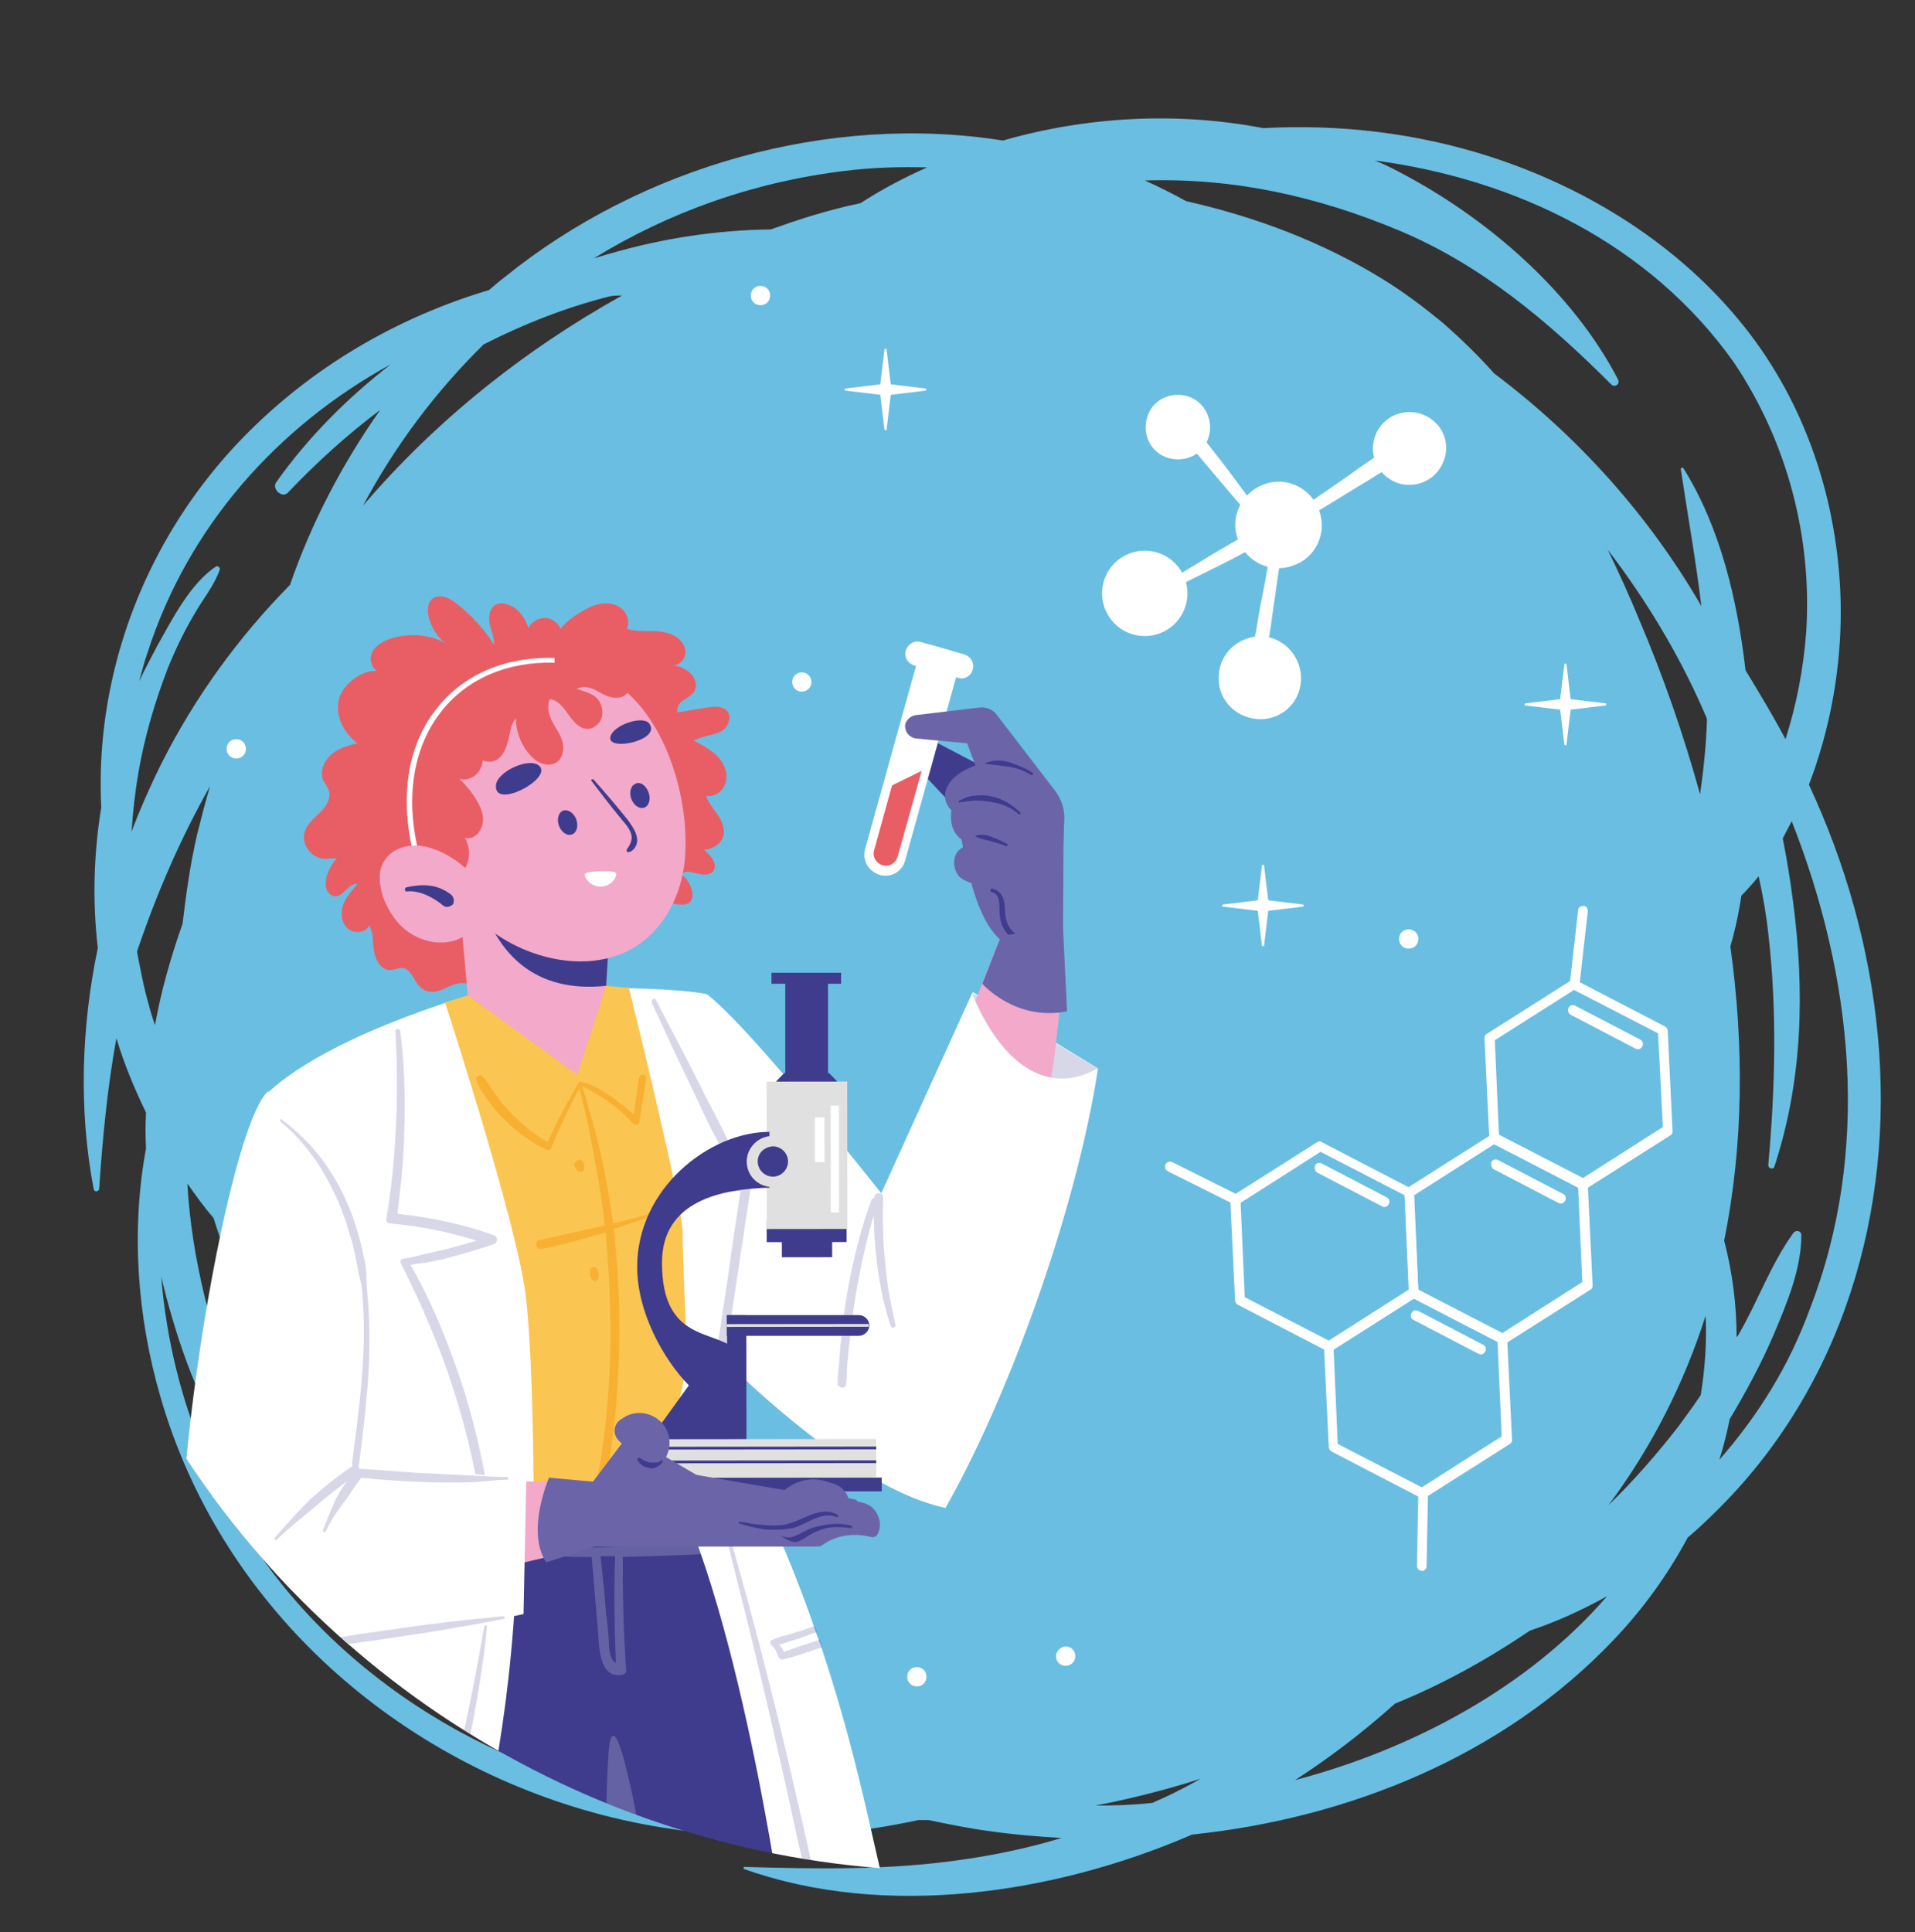 <?xml version="1.0" encoding="utf-8"?>
<!-- Generator: Adobe Illustrator 24.2.3, SVG Export Plug-In . SVG Version: 6.00 Build 0)  -->
<svg version="1.1" id="Capa_1" xmlns="http://www.w3.org/2000/svg" xmlns:xlink="http://www.w3.org/1999/xlink" x="0px" y="0px"
	 viewBox="0 0 278 280.5" style="enable-background:new 0 0 278 280.5;" xml:space="preserve">
<rect x="0" y="0" width="278" height="280.5" fill="#333333" stroke="none"/>
<style type="text/css">
	.st0{fill:#6ABEE1;}
	.st1{clip-path:url(#SVGID_2_);}
	.st2{fill:#FFFFFF;}
	.st3{fill:#E95E65;}
	.st4{fill:#3F3B8D;}
	.st5{opacity:0.2;fill:#FFFFFF;}
	.st6{opacity:0.2;fill:#3F3B8D;}
	.st7{fill:#FBC552;}
	.st8{fill:#F2A9CA;}
	.st9{fill:#F7B032;}
	.st10{fill:#6C64A9;}
	.st11{fill:#E1E0E0;}
</style>
<g>
	<path class="st0" d="M253.2,47.4c-9.4-11.8-22.7-20.1-37-24.7c-10.6-3.4-21.7-4.7-32.8-4.1c-12.5-2.4-25.6-1.7-37.8,1.8
		c-25.3-4-52.5,3.8-72.3,19.8c-0.8,0.6-1.6,1.3-2.3,1.9c-13.4,4-25.8,11.2-35.8,21.5c-9.6,9.9-16.3,22.4-19.1,35.9
		c-1.2,5.7-1.7,11.7-1.4,17.7c-1.1,6.7-1.3,13.6-0.5,20.4c-2.4,11.5-2.8,23.5-0.6,35c0.1,0.5,0.8,0.4,0.8-0.1
		c0.5-7.4,1.2-14.7,2.5-21.8c1.1,3.7,2.6,7.3,4.3,10.8c-0.1,1.7-0.1,3.5,0,5.2c-2.2,11.9-1.3,24.4,2.1,36.1
		c8.6,29.8,33.2,52.1,62.8,60.3c15.2,4.2,31.6,4.5,47.2,1.1c0.5,0,1,0,1.5,0c2.9,0.6,5.8,1.2,8.8,1.6c3.5,0.5,7,0.8,10.5,1
		c-4.6,1.4-9.3,2.4-14.1,3.1c-10.7,1.6-21.2,1.4-31.9,1.1c-0.2,0-0.2,0.2-0.1,0.3c20.5,7.3,45,3.6,64.6-4.8c0.2-0.1,0.4-0.2,0.5-0.2
		c22.9-2.4,45.2-11.5,61.1-28.2c4.3-4.5,7.9-9.5,10.8-14.9c1.4-1.2,2.7-2.4,4-3.7c18.5-18.1,26-43.8,23.6-69.2
		c-1.2-12.8-4.7-25-10-36.4c0.4-1.1,0.8-2.1,1.1-3.1c2.5-7.6,3.7-15.7,3.5-23.7C266.8,72.8,262.2,58.7,253.2,47.4z M249.6,211.9
		c0.6-1.9,1.1-3.9,1.5-5.9c2.4-4,4.6-8.1,6.4-12.3c1.9-4.5,4-9.5,4-14.4c0-0.6-0.7-0.8-1.1-0.4c-3.3,4.5-5.2,10-8,14.8
		c-0.1,0.2-0.2,0.3-0.3,0.4c0-4.7-0.6-9.4-1.8-14c2.8-13.9,2.9-28.3,0.9-42.7c0.1-0.5,0.3-1,0.4-1.5c0.5-1.9,0.9-3.9,1.2-5.9
		c0.9-0.9,1.7-1.8,2.5-2.8c0.6,2.7,1.1,5.5,1.4,8.3c1.3,11.1,1,22.5,0,33.6c0,0.6,0.8,0.7,0.9,0.2c4.1-12.5,4.4-25.4,2.7-38.4
		c-0.4-3.1-0.9-6.2-1.5-9.2c0.4-0.8,0.9-1.7,1.3-2.5c8.9,22.6,11.6,47.8,2.6,70.9C259.7,198.3,255.2,205.5,249.6,211.9z
		 M247.4,103.4c0.1,0.3,0.3,0.6,0.4,1c-0.1,3.7-0.5,7.3-1,10.9c-2.4-8.7-5.4-17.3-8.9-25.5c-1.4-3.4-2.9-6.7-4.5-10
		C238.9,87,243.7,94.9,247.4,103.4z M188,258.4c4.8-3.1,9.4-6.6,13.6-10.3c0.3-0.3,0.6-0.5,0.9-0.8c6.9-2.8,13.4-6.4,19.6-10.6
		c3.9-1.3,7.6-3,11.2-5C221.9,244.9,205.1,253.9,188,258.4z M159,262.1c5.2-1,10.3-2.3,15.3-3.9c-1.6,0.9-3.3,1.8-5,2.6
		c-0.7,0.3-1.3,0.6-2,0.9C164.7,262,161.8,262.1,159,262.1z M101.4,251.1c3.9,2.5,8.1,4.7,12.4,6.6c-7.8-1.3-15.5-3.3-23-6.1
		c-7.3-2.7-14.3-6.2-20.9-10.2c-6.5-3.9-12.4-8.7-18.7-12.9c-0.5-0.4-1,0.4-0.7,0.8c5.4,7.2,13.3,12.7,20.9,17.3
		c7.8,4.8,16.2,8.6,24.9,11.5c5.9,2,12.1,3.4,18.3,4.5c-25.5,0.9-51.1-8.7-69-27.3c-13.3-13.8-20.7-31.6-22.2-50
		c1,4.2,2.2,8.3,3.7,12.4c1.7,4.7,4,9.1,6.7,13.3c2.3,3.6,4.8,7.9,8.5,10c0.3,0.2,0.7-0.1,0.6-0.5c-1.4-5.4-5.2-10.4-7.4-15.6
		c-2.3-5.4-4.4-11-5.8-16.7c-1.3-5.4-2.2-10.9-2.5-16.4c1.2,1.7,2.4,3.4,3.8,5C41.5,210.4,68,237.8,101.4,251.1z M30.5,114.1
		c-0.7,2.3-1.3,4.7-1.9,7.1c-1,4.3-1.6,8.7-2.1,12.9c-1.7,4.8-3.1,9.7-4,14.7c-0.5-1.4-0.9-2.9-1.3-4.4c-0.5-2-0.9-4.1-1.3-6.2
		c0,0,0-0.1,0-0.1C22.7,129.8,26.2,121.7,30.5,114.1z M56.7,52.9C50.4,57.8,44.7,63.5,40.1,70c-0.7,1,0.9,2.4,1.7,1.5
		c4.2-4.4,8.6-8.4,13.4-12c-5.5,7.8-10,16.4-13.1,25.4c-7.5,7.6-13.8,16.3-18.6,25.8c-1.6,3.2-3.1,6.6-4.4,10c0.2-2.9,0.5-5.7,1-8.6
		c0.9-5.2,2.4-10.3,4.3-15.2c1.1-2.7,2.4-5.4,3.9-7.9c1.2-2.1,2.8-4,3.6-6.3c0.1-0.3-0.3-0.6-0.5-0.5c-3.8,2.5-6.4,7.7-8.6,11.6
		c-0.9,1.7-1.8,3.4-2.6,5.1c0.4-1.4,0.7-2.7,1.2-4.1C27.3,76.4,40.3,61.9,56.7,52.9z M88.6,43c0.6-0.1,1.2-0.1,1.7-0.1
		c-14.2,7.9-27.1,18.2-37.6,30.5c4.7-8.8,10.6-16.6,17.5-23.4C76.1,47,82.2,44.6,88.6,43z M134.6,24.3c-3.4,1.5-6.6,3.2-9.7,5.2
		c-2.4,0.5-4.7,1.1-7,1.8c-2,0.6-4,1.3-6,2c-7.9,0.1-15.7,1.3-23.3,3.5c-0.8,0.2-1.6,0.5-2.4,0.7c10.9-6.7,23.2-11.1,36.5-12.7
		C126.7,24.3,130.6,24.2,134.6,24.3z M247.6,191c0.2,3.8-0.1,7.7-0.7,11.5c-1,1.5-2.1,3-3.2,4.5c-3.1,4-6.5,7.9-10.2,11.5
		C239.9,209.9,244.5,200.7,247.6,191z M262.2,91.8c-0.4,5.3-1.4,10.5-3,15.5c-1.8-3.4-3.8-6.7-5.8-10c-1.2-10.2-3.6-20.6-9-29.3
		c-0.1-0.2-0.4-0.1-0.4,0.1c1,6.7,2.2,13.3,3,20c0,0,0,0,0-0.1c-7.7-13.3-18-24.7-30.1-33.8c-2.3-2.6-4.8-5-7.4-7.3
		c-2.8-2.3-5.7-4.5-8.8-6.4c-8.6-5.3-18.3-9-28.5-11.3c-2-1.1-4-2.1-6-3c0,0,0.1,0,0.1,0c12.8-0.4,25,2.3,36.9,7.3
		c11.9,5,21.6,13.2,30.7,22.3c0.5,0.5,1.3,0,1-0.7c-6.7-12.9-19.2-23.6-31.9-30.2c-1.1-0.6-2.2-1.1-3.4-1.6
		c20.4,2.7,39.9,12.1,52.1,29.3C259.5,64.2,263.1,78.1,262.2,91.8z"/>
	<g>
		<defs>
			<circle id="SVGID_1_" cx="138.3" cy="138.3" r="133.3"/>
		</defs>
		<clipPath id="SVGID_2_">
			<use xlink:href="#SVGID_1_"  style="overflow:visible;"/>
		</clipPath>
		<g class="st1">
			<g>
				<path class="st2" d="M187.1,76.2c-1.3,1.4-3.2,2.2-4.8,3.1c-1.8,1-3.5,1.9-5.3,2.8c-3.6,1.8-7.1,3.5-10.6,5.3
					c-0.6,0.3-1.1-0.6-0.5-0.9c3.4-2,6.8-4,10.2-6.1c1.7-1,3.4-2,5.1-2.9c1.7-0.9,3.5-2.1,5.4-2.4C187.2,75,187.6,75.7,187.1,76.2z"
					/>
				<path class="st2" d="M170.8,59.4c1.6,1,2.8,2.8,3.9,4.2c1.2,1.6,2.5,3.2,3.7,4.8c2.4,3.2,4.7,6.4,7.1,9.6
					c0.4,0.5-0.4,1.2-0.8,0.7c-2.5-3-5.2-6-7.7-9c-1.3-1.5-2.5-3-3.8-4.5c-1.2-1.5-2.7-3-3.3-4.9C169.6,59.6,170.2,59.1,170.8,59.4z
					"/>
				<path class="st2" d="M188.8,99.4c-0.5,3.3-3.6,5.5-6.9,4.9s-5.5-3.6-4.9-6.9c0.4-2.7,2.6-4.6,5.2-5c0-0.2,0-0.4,0.1-0.5
					c0.3-1.9,0.6-3.8,1-5.6c0.7-3.7,1.3-7.4,2.1-11.1c0.2-0.8,1.4-0.6,1.3,0.2c-0.5,3.7-1.1,7.5-1.6,11.2c-0.3,1.8-0.5,3.7-0.8,5.5
					c0,0.2-0.1,0.3-0.1,0.4C187.2,93.2,189.3,96.2,188.8,99.4z"/>
				<path class="st2" d="M203.9,63.8c1.1-0.6,2,0.9,1.1,1.6c-2.8,2.2-5.8,4-8.8,5.8c-3,1.9-6,3.6-9,5.5c-0.8,0.5-1.6-0.7-0.8-1.2
					c2.9-2,5.8-4,8.7-6C197.9,67.5,200.8,65.4,203.9,63.8z"/>
				<path class="st2" d="M191.5,74.1c-1.2-3.3-4.8-5-8-3.8c-3.3,1.2-5,4.8-3.8,8c1.2,3.3,4.8,5,8,3.8C191,81,192.7,77.4,191.5,74.1z
					"/>
				<path class="st2" d="M206.6,60.2c-2.7-1.1-5.8,0.2-6.9,2.9c-1.1,2.7,0.2,5.8,2.9,6.9c2.7,1.1,5.8-0.2,6.9-2.9
					C210.7,64.4,209.4,61.3,206.6,60.2z"/>
				
					<ellipse transform="matrix(0.893 -0.45 0.45 0.893 -21.021 83.946)" class="st2" cx="166.2" cy="86.2" rx="6.2" ry="6.2"/>
				<path class="st2" d="M172.9,57.7c-2.4-1-5.2,0-6.2,2.4c-1,2.4,0,5.2,2.4,6.2c2.4,1,5.2,0,6.2-2.4
					C176.3,61.5,175.2,58.7,172.9,57.7z"/>
			</g>
			<g>
				<g>
					<line class="st2" x1="169.7" y1="169.4" x2="179.4" y2="174.2"/>
					<path class="st2" d="M179.8,174.8c0.1-0.1,0.2-0.2,0.3-0.3c0.2-0.4,0-0.8-0.3-1l-9.6-4.8c-0.4-0.2-0.8,0-1,0.3
						c-0.2,0.4,0,0.8,0.3,1l9.6,4.8C179.3,175,179.5,175,179.8,174.8z"/>
				</g>
				<g>
					<line class="st2" x1="206.4" y1="227.3" x2="206.6" y2="216.7"/>
					<path class="st2" d="M206.8,227.9c0.2-0.1,0.3-0.3,0.3-0.6l0.2-10.6c0-0.4-0.3-0.7-0.7-0.7c-0.4,0-0.7,0.3-0.7,0.7l-0.2,10.6
						c0,0.4,0.3,0.7,0.7,0.7C206.6,228.1,206.7,228,206.8,227.9z"/>
				</g>
				<g>
					<path class="st2" d="M206.2,217.4l-12.9-6.7c-0.2-0.1-0.4-0.4-0.4-0.6l-0.7-14.6c0-0.3,0.1-0.5,0.3-0.6l12.3-7.8
						c0.2-0.1,0.5-0.2,0.7,0l12.9,6.7c0.2,0.1,0.4,0.4,0.4,0.6l0.7,14.6c0,0.3-0.1,0.5-0.3,0.6l-12.3,7.8
						C206.7,217.5,206.4,217.5,206.2,217.4z M217.4,194.8l-12.2-6.3l-11.6,7.4l0.6,13.7l12.2,6.3l11.6-7.4L217.4,194.8z"/>
					<path class="st2" d="M204.9,190.6c0.2-0.4,0.6-0.5,1-0.3l9.4,4.9c0.2,0.1,0.4,0.3,0.4,0.6c0,0.1,0,0.3-0.1,0.4
						c-0.2,0.4-0.6,0.5-1,0.3l-9.4-4.9C204.8,191.4,204.7,191,204.9,190.6z"/>
				</g>
				<g>
					<path class="st2" d="M192.6,196.1l-12.9-6.7c-0.2-0.1-0.4-0.4-0.4-0.6l-0.7-14.6c0-0.3,0.1-0.5,0.3-0.6l12.3-7.8
						c0.2-0.1,0.5-0.2,0.7,0l12.9,6.7c0.2,0.1,0.4,0.4,0.4,0.6l0.7,14.6c0,0.3-0.1,0.5-0.3,0.6l-12.3,7.8
						C193.1,196.2,192.8,196.2,192.6,196.1z M203.9,173.5l-12.2-6.3l-11.6,7.4l0.6,13.7l12.2,6.3l11.6-7.4L203.9,173.5z"/>
					<path class="st2" d="M190.9,169.2c0.2-0.4,0.6-0.5,1-0.3l9.4,4.9c0.2,0.1,0.4,0.3,0.4,0.6c0,0.1,0,0.3-0.1,0.4
						c-0.2,0.4-0.6,0.5-1,0.3l-9.4-4.9C190.9,170,190.8,169.6,190.9,169.2z"/>
				</g>
				<g>
					<path class="st2" d="M217.9,195l-12.9-6.7c-0.2-0.1-0.4-0.4-0.4-0.6l-0.7-14.6c0-0.3,0.1-0.5,0.3-0.6l12.3-7.8
						c0.2-0.1,0.5-0.2,0.7,0l12.9,6.7c0.2,0.1,0.4,0.4,0.4,0.6l0.7,14.6c0,0.3-0.1,0.5-0.3,0.6l-12.3,7.8
						C218.4,195.1,218.1,195.1,217.9,195z M229.1,172.4l-12.2-6.3l-11.6,7.4l0.6,13.7l12.2,6.3l11.6-7.4L229.1,172.4z"/>
					<path class="st2" d="M216.5,168.7c0.2-0.4,0.6-0.5,1-0.3l9.4,4.9c0.2,0.1,0.4,0.3,0.4,0.6c0,0.1,0,0.3-0.1,0.4
						c-0.2,0.4-0.6,0.5-1,0.3l-9.4-4.9C216.5,169.5,216.4,169,216.5,168.7z"/>
				</g>
				<g>
					<path class="st2" d="M229.5,172.6l-12.9-6.7c-0.2-0.1-0.4-0.4-0.4-0.6l-0.7-14.6c0-0.3,0.1-0.5,0.3-0.6l12.3-7.8
						c0.2-0.1,0.5-0.2,0.7,0l12.9,6.7c0.2,0.1,0.4,0.4,0.4,0.6l0.7,14.6c0,0.3-0.1,0.5-0.3,0.6l-12.3,7.8
						C230,172.7,229.7,172.7,229.5,172.6z M240.7,150l-12.2-6.3L217,151l0.6,13.7l12.2,6.3l11.6-7.4L240.7,150z"/>
					<path class="st2" d="M227.7,146.3c0.2-0.4,0.6-0.5,1-0.3l9.4,4.9c0.2,0.1,0.4,0.3,0.4,0.6c0,0.1,0,0.3-0.1,0.4
						c-0.2,0.4-0.6,0.5-1,0.3l-9.4-4.9C227.7,147.1,227.5,146.6,227.7,146.3z"/>
				</g>
				<g>
					<line class="st2" x1="228.6" y1="142.8" x2="229.8" y2="132.2"/>
					<path class="st2" d="M229,143.4c0.2-0.1,0.3-0.3,0.3-0.5l1.2-10.6c0-0.4-0.2-0.8-0.6-0.8c-0.4,0-0.8,0.2-0.8,0.6l-1.2,10.6
						c0,0.4,0.2,0.8,0.6,0.8C228.7,143.5,228.8,143.5,229,143.4z"/>
				</g>
			</g>
		</g>
		<g class="st1">
			<g>
				<path class="st3" d="M44.4,120.3c0.5-1,1.4-1.7,2.2-2.5c0.8-0.8,1.4-1.9,1.2-2.9c-0.2-0.6-0.6-1.1-0.9-1.7
					c-0.5-1.3,0.2-2.8,1.2-3.7c1.1-0.9,2.4-1.3,3.8-1.6c-2-1.5-3.3-4-2.7-6.4c0.5-2.1,3.3-4.3,5.5-4.1c-0.7-0.5-1.1-1.6-0.8-2.4
					c0.4-1.2,1.6-1.9,2.8-2.3c2.5-0.8,5.7-0.7,8,0.7c-1.2-0.9-2-2.2-2.4-3.6c-0.3-1-0.3-2.3,0.5-2.9c0.5-0.4,1.3-0.4,1.9-0.2
					c0.6,0.2,1.2,0.6,1.7,1c2,1.6,4,3.7,5.3,5.9c0.1-1-0.4-2-0.6-3c-0.2-1-0.1-2.2,0.8-2.8c0.7-0.4,1.5-0.2,2.2,0.1
					c1.3,0.6,2.2,1.9,2.6,3.3c0.4-0.9,1.4-1.5,2.4-1.5c1,0,1.9,0.7,2.3,1.6c0.9-1.3,2.7-2.4,4.1-3.1c1.2-0.6,2.7-0.9,4-0.3
					c1.3,0.5,2.1,2.2,1.5,3.4c1,0.3,2.2,0.3,3.3,0.3c1.1,0,2.2,0.1,3.2,0.5c1,0.4,1.9,1.3,2,2.4c0.1,1.1-0.9,2.2-2,2.1
					c1,0,2.1,0.5,2.8,1.2c0.7,0.7,1,1.9,0.4,2.7c-0.4,0.5-1,0.8-1.6,1.2c-0.5,0.4-1,1.1-0.7,1.7c1.4-0.2,2.8-0.5,4.3-0.7
					c1.1-0.2,2.5-0.2,3,0.7c0.4,0.7,0.1,1.7-0.4,2.3c-0.6,0.6-1.4,0.8-2.2,1c-0.8,0.2-1.6,0.4-2.4,0.8c1.2,0.6,2.4,1.3,3.4,2.2
					c0.9,1,1.6,2.3,1.3,3.6c-0.2,1.3-1.5,2.5-2.9,2.2c0.3,1,1.1,1.9,1.7,2.8c0.6,0.9,1.1,2,0.8,3.1c-0.3,1-1.3,1.7-2.4,1.9
					c-0.1,0-0.2,0-0.4,0c0.2,0.2,0.4,0.5,0.7,0.7c0.3,0.4,0.6,0.7,0.8,1.2c0.1,0.4,0.1,1-0.2,1.3c-0.5,0.6-1.5,0.5-2.3,0.3
					s-1.7-0.5-2.3,0.1c0.8,0.6,1.2,1.3,1.5,2.2c0.2,0.7,0.2,1.5-0.3,1.9c-0.3,0.2-0.6,0.3-0.9,0.3c-1.6,0.1-3.3-0.7-4.3-2l1.9-6
					l-28.2,0.8c3.5,5.7,5.7,12,3.9,18.1c-0.3,1-1.5,1.3-2.5,1.1c-1-0.2-1.9-0.6-2.9-0.6c-1,0-1.9,0.5-2.8,0.9c-0.9,0.4-2,0.6-2.9,0
					c-1.3-0.8-1.6-3.1-3.1-3.1c-0.5,0-1.1,0.3-1.6,0.3c-1.3,0.1-2.2-1.4-2.4-2.7c-0.2-1.3-0.1-2.7-0.7-3.8c-0.4,1.1-2.2,1.3-3.1,0.5
					c-0.9-0.8-1.1-2.2-0.7-3.4c0.4-1.2,1.3-2.1,2.1-3.1c-1.3-0.1-2,1.8-3.2,1.8c-0.6,0-1.1-0.5-1.3-1c-0.2-0.6-0.1-1.2,0-1.8
					c0.3-1,0.8-2,1.5-2.7l-1,0C45.2,125.1,43.4,122.3,44.4,120.3z"/>
				<g>
					<g>
						<path class="st4" d="M117.8,288.4H36.7c0,0,4.8-42.2,19.2-66.3H104C104,222.1,121.6,239.5,117.8,288.4z"/>
					</g>
					<g>
						<path class="st5" d="M101.8,223.8c-6.1,0.4-12.3,0.8-18.4,0.9c-6.1,0.1-12.3,0-18.4-0.3c-0.6,0-0.5,0.8,0,0.9
							c6.1,0.4,12.3,0.6,18.4,0.7c0.8,0,1.7,0,2.5,0c0,0,0,0,0,0.1c0.3,3.5,0.6,7,0.9,10.6c0.2,2.2,0.1,7.1,3.6,6.4
							c0.3-0.1,0.6-0.4,0.5-0.7c-0.4-5.4-0.5-10.9-0.5-16.4c3.8-0.1,7.6-0.2,11.4-0.4C102.8,225.3,102.8,223.7,101.8,223.8z
							 M89.4,241.4c-0.9-0.4-1-2.3-1-3c-0.1-1.3-0.2-2.7-0.4-4c-0.2-2.8-0.5-5.6-0.8-8.4c0,0,0,0,0-0.1c0.7,0,1.4,0,2.1,0
							C89.1,231.1,89.2,236.3,89.4,241.4z"/>
						<path class="st5" d="M94.8,288c-0.3-3-0.6-12.6-1-15.6c-0.8-5.9-1.8-11.8-3.4-17.6c-1-3.5-1.9-4.2-2.1,0.4
							c-0.3,4.5-0.3,9.1-0.4,13.6c-0.1,4.3,0,15.2,0.1,19.5h6.9C94.9,288.3,94.9,288.2,94.8,288z"/>
					</g>
				</g>
				<path class="st2" d="M73.9,195.8c5.6,53-9.4,88.6-9.4,88.6c-17.9-4.6-29.6,1.1-42.7-3.5c15.5-36.4,26.6-85.1,26.6-85.1H73.9z"/>
				<path class="st2" d="M102.6,144.3c8.6,6.6,38,45.1,38,45.1l-3.3,29.5c-18.9-4-45-35.1-45-35.1L102.6,144.3z"/>
				<path class="st2" d="M137.3,218.8c8.9-15.6,18.9-42.8,22.1-63.7l-18.2-11.1l-19.3,42.5L137.3,218.8z"/>
				<path class="st6" d="M121.8,198c0.1-0.9,0.1-1.8,0.2-2.6c0.2-1.7,0.4-3.5,0.6-5.2c0.5-3.5,1.2-6.9,2.1-10.3
					c0.5-1.9,1.1-3.8,1.8-5.7c0.1-0.2,0.2-0.3,0.4-0.3c0,0,0-0.1,0-0.1c0.1-0.8,1.3-0.8,1.3,0c0,1.6-0.1,3.1,0,4.7
					c0,1.5,0.1,3.1,0.3,4.6c0.2,3.1,0.8,6.2,1.5,9.2c0.1,0.4-0.5,0.6-0.7,0.2c-1-3-1.6-6.1-2-9.2c-0.2-1.5-0.3-3.1-0.4-4.6
					c0-0.7,0-1.4-0.1-2.2c-1.7,6-2.9,12.3-3.5,18.5c-0.1,1-0.2,2-0.3,3c-0.1,1,0,2-0.2,3c-0.1,0.7-1.2,0.5-1.2-0.2
					C121.6,199.8,121.7,198.9,121.8,198z"/>
				<path class="st2" d="M38.9,158.4c-6.8,6.4-17.2,74.7-10.6,81.4L49,227.5L61,185L38.9,158.4z"/>
				<path class="st2" d="M102.6,144.3c-8.5-1.6-31.8-0.6-31.8-0.6s-22.1,5.9-31.8,14.8c-0.8,3.7,1,30,17,63.6H104
					c-1.6-23.3,8.6-25.1,9.2-37.6C113.8,171.8,99.3,162.3,102.6,144.3z"/>
				<path class="st6" d="M95.2,145.1c2.4,4.7,4.9,9.3,7.2,14c1.2,2.3,2.4,4.6,3.5,6.9c0.4,0.9,0.7,1.9,0.3,2.9
					c-0.3,0.6-0.8,1.1-1.4,1.4c-0.7,0.4-1.4,0.7-2.1,1.1c-0.2,0.1-0.4,0.3-0.6,0.4c2.1-0.1,4.2-0.2,6.3-0.3c0.5,0,0.7,0.4,0.6,0.8
					c-1.6,10.4-3.1,20.7-4.7,31.1c-0.4,3-0.9,5.9-1.4,8.9c-0.1,0.3-0.5,0.5-0.8,0.5c-0.4-0.1-0.5-0.4-0.5-0.8
					c0.7-5.2,1.6-10.4,2.4-15.6c0.8-5.2,1.6-10.3,2.3-15.5c0.4-2.7,0.8-5.3,1.2-8c-2.3,0.1-4.6,0.2-7,0.4c-0.4,0-0.8-0.4-0.6-0.8
					c0.5-1.4,1.8-2,3.1-2.7c0.6-0.3,1.1-0.6,1.6-1c0.5-0.5,0.4-1.1,0.2-1.8c-0.5-1.2-1.1-2.3-1.7-3.4c-0.5-1.1-1.1-2.2-1.6-3.4
					c-1.1-2.3-2.2-4.6-3.3-6.9c-1.2-2.6-2.4-5.2-3.6-7.8C94.5,145.1,95,144.8,95.2,145.1z"/>
				<path class="st6" d="M57.6,155.6c0-2-0.1-3.9-0.2-5.9c0-0.5,0.7-0.4,0.7,0c0.9,7,0.8,14.2,0.2,21.2c-0.2,1.8-0.4,3.5-0.6,5.3
					c4.8,0.5,9.5,1.5,14,3.1c0.6,0.2,0.6,1,0,1.3c-2.1,0.7-4.1,1.3-6.3,1.9c-1,0.3-2.1,0.5-3.1,0.7c-0.9,0.2-1.8,0.2-2.7,0.4
					c2.7,4.7,4.8,9.7,6.6,14.8c1.9,5.3,3.3,10.8,4.3,16.3c0.6,3.1,1.1,6.3,1.2,9.5c0,0.6-1,0.8-1.1,0.1c-0.4-2.7-0.7-5.5-1.2-8.3
					c-0.5-2.7-1.1-5.5-1.8-8.2c-1.4-5.4-3.2-10.7-5.4-15.8c-1.2-2.9-2.6-5.8-4-8.6c-0.2-0.4,0.1-0.7,0.4-0.7
					c1.1-0.1,2.2-0.5,3.2-0.7c1-0.2,2.1-0.5,3.1-0.7c1.4-0.4,2.9-0.8,4.3-1.2c-4.1-1.3-8.2-2.1-12.5-2.5c-0.5,0-0.7-0.4-0.6-0.8
					C57.3,169.7,57.7,162.6,57.6,155.6z"/>
				<path class="st7" d="M64.6,145.5c0,0,10.4,31.9,11.7,42.4c1.3,10.5,1.2,35.5,1.2,35.5H101c0,0-2-40.6-1.9-44.4
					c0.1-3.8-7.8-35.6-7.8-35.6L64.6,145.5z"/>
				<path class="st2" d="M96.5,213.3c11.4,20.7,17.8,69.8,17.8,69.8s8.2-0.3,15.8-2.7c-2.6-8.1-4.7-22.8-10.8-41.1
					c-0.1-0.4-0.2-0.7-0.4-1.1c-0.1-0.4-0.3-0.8-0.4-1.1c-0.1-0.3-0.2-0.6-0.3-0.9c-4.1-11.8-9.9-24.8-18.4-38.4L96.5,213.3z"/>
				<path class="st6" d="M105.2,220.5c2.3,7.8,4.4,15.6,6.4,23.5c2,7.9,3.8,15.7,5.6,23.7c0.5,2.2,1,4.4,1.4,6.7
					c0.2,1.1,0.5,2.2,0.7,3.3c0.2,1.1,0.5,2.3,0.6,3.5c0,0.6-0.8,0.6-1,0.1c-0.3-1-0.5-2-0.7-3c-0.2-1-0.4-2-0.6-3
					c-0.4-2-0.8-4-1.3-6c-0.9-3.9-1.7-7.9-2.6-11.8c-1.8-7.9-3.6-15.8-5.6-23.7c-1.1-4.4-2.2-8.8-3.3-13.2
					C104.7,220.3,105.2,220.2,105.2,220.5z"/>
				<path class="st8" d="M88.8,126.7l-0.4,7.8l-0.4,9l-0.1,4.7c-0.1,5.2-4.2,9.4-9.4,9.6l0,0c-5.2,0.2-9.7-3.7-10.2-8.9l-2.5-27.8
					L88.8,126.7z"/>
				<polygon class="st7" points="91.3,143.4 88,143.1 83.8,156 67.9,144.5 64.6,145.5 72.2,161.7 91.7,158.3 				"/>
				<path class="st9" d="M70,156.2c0.8,0.9,1.4,1.9,2.1,2.9c0.7,1,1.5,1.9,2.3,2.7c1.5,1.5,3.2,2.9,5.1,4c1.3-2.9,2.8-5.8,4.5-8.6
					c0.1-0.2,0.3-0.2,0.5-0.1c0,0,0,0,0,0c1.6,0.3,3.1,1.3,4.4,2.2c1.1,0.8,2.1,1.6,3.1,2.5c0.1-0.7,0.2-1.5,0.3-2.2
					c0.2-1,0.2-2.1,0.5-3.2c0.1-0.6,1-0.5,1,0.1c-0.1,1.1-0.3,2.2-0.5,3.2c-0.2,1.1-0.3,2.2-0.5,3.2c-0.1,0.4-0.6,0.5-0.9,0.2
					c-1.1-1.2-2.3-2.3-3.6-3.2c-1.2-0.9-2.5-1.5-3.8-2.3c1.1,3.7,2.2,7.4,3,11.2c0.6,2.9,1.1,5.8,1.5,8.8c2.4-0.6,4.8-1.2,7.2-1.9
					c0.2-0.1,0.3,0.3,0.1,0.3c-2.4,0.8-4.8,1.6-7.2,2.4c0.1,0.7,0.2,1.4,0.2,2.1c0.8,7.9,0.8,16,0.1,23.9c-0.4,4.5-1.1,8.9-1.9,13.3
					c-0.2,0.8-1.4,0.5-1.3-0.3c1.6-7.7,2.4-15.6,2.4-23.5c0-5-0.2-10-0.7-15c-3.1,0.9-6.2,1.8-9.3,2.4c-0.8,0.2-1.1-1.1-0.3-1.3
					c3.2-0.7,6.3-1.4,9.5-2.1c-0.3-2.5-0.6-5-1.1-7.5c-0.7-4.1-1.5-8.3-2.6-12.4c-1.5,2.8-2.9,5.7-4.1,8.7c-0.1,0.3-0.5,0.3-0.7,0.2
					c-2.2-1.1-4.2-2.5-6-4.3c-0.9-0.9-1.7-1.8-2.4-2.8c-0.7-1-1.5-2-1.8-3.2C69.2,156.2,69.7,155.9,70,156.2z"/>
				<path class="st9" d="M83.5,168.8c0-0.1,0.1-0.2,0.2-0.3c0.1-0.1,0.1-0.1,0.2-0.1c0.1,0,0.2-0.1,0.2-0.1c0.1,0,0.2,0,0.2,0.1
					c0.1,0,0.2,0.1,0.2,0.1c0.1,0.1,0.1,0.2,0.2,0.3c0,0.1,0.1,0.2,0.1,0.4c0,0,0,0.1,0,0.1c0,0.1,0,0.1,0,0.2c0,0.1,0,0.1,0,0.2
					l0,0.1c0,0,0,0.1-0.1,0.1c0,0-0.1,0.1-0.1,0.1c0,0.1-0.1,0.1-0.2,0.1c0,0-0.1,0-0.1,0c0,0-0.1,0-0.1,0c0,0-0.1,0-0.1,0
					c-0.1,0-0.1-0.1-0.2-0.1c0,0-0.1-0.1-0.1-0.1c-0.1-0.1-0.1-0.2-0.2-0.3c-0.1-0.1-0.1-0.2-0.2-0.4c-0.1-0.1-0.1-0.2-0.1-0.3
					C83.5,168.9,83.5,168.8,83.5,168.8z"/>
				<path class="st9" d="M85.7,184.3c0-0.1,0.1-0.1,0.1-0.2c0,0,0.1-0.1,0.1-0.1c0.1,0,0.1-0.1,0.2-0.1c0.1,0,0.1,0,0.2,0
					c0.1,0,0.2,0,0.2,0.1c0,0,0.1,0.1,0.1,0.1c0.1,0.1,0.1,0.2,0.2,0.3c0,0.1,0,0.3,0.1,0.4c0,0.1,0,0.2,0,0.4c0,0.1,0,0.1,0,0.2
					c0,0.1-0.1,0.3-0.2,0.4l-0.1,0.1c-0.1,0-0.1,0.1-0.2,0.1c0,0-0.1,0-0.1,0c-0.1,0-0.1,0-0.2-0.1c-0.1-0.1-0.2-0.2-0.3-0.4
					c0-0.1,0-0.1-0.1-0.2c0,0,0-0.1,0-0.1c0-0.1,0-0.2,0-0.3c0-0.1,0-0.3,0-0.4C85.7,184.5,85.7,184.4,85.7,184.3z"/>
				<path class="st4" d="M88.6,132.9L88,143.1c-10.5,1.1-15.5-4.8-17.8-11.3C74.6,130.6,88.6,132.9,88.6,132.9z"/>
				<path class="st8" d="M90.9,100.4c-2-1.7-4.5-2.6-7.3-2.8c-7-0.5-15.3,3.5-18.9,8.4c-5.3,7.2-4.1,16.1,0.6,22.9
					c2.1,3.1,5,5.8,8.3,7.7c5.8,3.3,13.4,4.3,19,0.6c4-2.7,6.3-7.4,6.8-12.2C100.2,116.8,97.2,105.9,90.9,100.4z"/>
				<path class="st4" d="M94.1,114.9c0.4,0.9,0.2,2-0.5,2.3c-0.7,0.3-1.5-0.2-1.9-1.1c-0.4-0.9-0.2-2,0.5-2.3
					C92.8,113.4,93.7,113.9,94.1,114.9z"/>
				<path class="st4" d="M83.6,118.8c0.4,0.9,0.2,2-0.5,2.3c-0.7,0.3-1.5-0.2-1.9-1.1c-0.4-0.9-0.2-2,0.5-2.3
					C82.3,117.4,83.2,117.9,83.6,118.8z"/>
				<path class="st4" d="M91.2,119.1c-1.6-2-3.3-4-5-5.9c-0.2-0.2-0.5,0-0.3,0.2c1.3,1.7,2.5,3.3,3.9,5c0.6,0.8,1.5,1.6,1.8,2.6
					c0.3,0.8-0.1,1.6-0.6,2.3c-0.1,0.2,0,0.4,0.2,0.4c0.8-0.1,1.3-1,1.3-1.7C92.5,120.9,91.8,120,91.2,119.1z"/>
				<path class="st3" d="M82.7,97.3c2.1-1,4.6-1.1,6.7-0.1c0.6,0.3,1.2,0.7,1.6,1.3c0.4,0.6,0.5,1.4,0.1,2c-0.5,0.8-1.5,0.9-2.4,0.7
					c-0.9-0.2-1.6-0.7-2.4-1.1c-0.8-0.4-1.8-0.5-2.6-0.1c0.9,0.3,2.2,0.6,2.9,1.3c0.7,0.7,1,1.8,0.8,2.7s-1.1,1.8-2.1,1.8
					c-1.2,0-2.1-1.1-2.8-2.1c-0.7-1-1.5-2.1-2.7-2.2c-0.4,1-0.2,2.1,0.3,3.1c0.5,1,1.2,1.9,1.5,2.9c0.3,1,0.2,2.3-0.6,3
					c-0.7,0.6-1.6,0.6-2.4,0.3c-0.8-0.3-1.4-0.9-2-1.6c-1.1-1.4-1.7-3.2-1.7-4.9c-0.8,0.8-0.8,2-1.1,3.1c-0.3,1.1-0.7,2.3-1.7,2.9
					c-0.9,0.5-2.1,0.3-2.8-0.5c-0.7-0.8-0.7-2-0.1-2.8c0.6,0.9,1,2.2,0.9,3.3c-0.1,1.1-0.7,2.2-1.7,2.6c-1,0.5-2.3,0.2-2.9-0.8
					c1.6,1.1,3.1,2.9,4,4.6c0.4,0.8,0.7,1.7,0.6,2.6c-0.1,0.9-0.6,1.8-1.4,2.2c-0.8,0.4-1.9,0.1-2.3-0.8c0.4,0.1,0.5,0.1,0.8,0.5
					c1.2,1.5,1.2,3.9-0.1,5.4c-1.3,1.4-3.9,1.5-5.2,0.1c-2.3-2.4-3.5-5.5-3.5-8.8c-0.1-6,2.6-12,7.1-16
					C69.9,97.9,76.8,96.6,82.7,97.3z"/>
				<g>
					<path class="st2" d="M59.9,123.5c-1.9-8.3-0.6-15.7,3.7-20.9c3.9-4.8,9.9-7.3,16.9-7.1l0,0.7c-6.8-0.2-12.6,2.3-16.3,6.9
						c-4.1,5.1-5.4,12.3-3.5,20.3L59.9,123.5z"/>
				</g>
				<path class="st8" d="M61.2,122.8c-2.1-0.3-4.4,0.4-5.5,2.3c-0.9,1.5-0.6,3.4-0.1,5.1c0.8,2.1,2.1,4.1,4,5.3
					c1.9,1.2,4.3,1.7,6.5,1c2.1-0.7,3.9-2.7,4.1-4.9C70.6,127.2,64.9,123.3,61.2,122.8z"/>
				<path class="st4" d="M65.4,129.8c-2-1.5-4.1-1.5-6.4-1c-0.3,0.1-0.3,0.7,0.1,0.6c1.9-0.2,4,1,5.3,2.1c0.2,0.1,0.5,0.2,0.8,0.1
					c0.2-0.1,0.5-0.2,0.6-0.4C66,130.6,65.8,130.1,65.4,129.8z"/>
				<path class="st4" d="M94.3,105.1c-0.9-1.4-5.4,0.2-5.7,1.9C88.2,109.1,95.9,107.5,94.3,105.1z"/>
				<path class="st4" d="M78.4,111.3c-1.3-1.6-6.3,0.7-6.4,2.7C71.7,117.5,79.9,113.2,78.4,111.3z"/>
				<g>
					<path class="st2" d="M84.9,126.9c0.1-0.5,4.1-0.6,4.5-0.2c0.3,0.3-0.5,2-2.2,2C85.7,128.7,84.8,127.4,84.9,126.9z"/>
				</g>
				<path class="st6" d="M141.1,144.1c0,0.1,0.2,0.5,0.4,1.1c1.2,2.8,4.9,10.1,11,11.2c2,0.4,4.3,0.1,6.8-1.3l-6.1-3.7l-11.4-6.9
					L141.1,144.1z"/>
				<path class="st8" d="M141.6,145.2c1.2,2.8,4.9,10.1,11,11.2c0.3-1.6,0.5-3.2,0.7-5c0.5-4.3,1-9.1,1-13.6l-9-2l-3.4,8.7
					L141.6,145.2z"/>
				<g>
					<path class="st4" d="M139.8,118.5l-7.9-8.4c-0.7-0.8-0.7-2.1,0-2.8l0,0c0.6-0.6,1.6-0.8,2.4-0.4l9.5,5L139.8,118.5z"/>
					<path class="st10" d="M139,118.8c2.4,13.1,4.4,21.8,15.3,19.1l0.1-17.5L139,118.8z"/>
					<g>
						<path class="st2" d="M127.7,127L127.7,127c-1.6-0.5-2.6-2.1-2.1-3.8l7.9-28.4c0.2-0.9,1.2-1.4,2-1.1l2.7,0.8
							c0.9,0.2,1.4,1.2,1.1,2l-7.9,28.4C131,126.5,129.3,127.5,127.7,127z"/>
						<path class="st3" d="M128.1,125.6L128.1,125.6c-0.9-0.3-1.5-1.2-1.2-2.2l2.6-9.4l4.3-2.1l-3.5,12.5
							C130,125.3,129.1,125.9,128.1,125.6z"/>
						<path class="st2" d="M139.1,98.4l-6.4-1.8c-0.9-0.3-1.5-1.2-1.2-2.2l0,0c0.3-0.9,1.2-1.5,2.2-1.2L140,95
							c0.9,0.3,1.5,1.2,1.2,2.2l0,0C141,98.1,140,98.7,139.1,98.4z"/>
					</g>
					<path class="st10" d="M133,103.8l9.2-1.1c0.8-0.1,1.7,0.2,2.3,0.8l8.6,11.2c1,1.3,1.5,2.8,1.4,4.4l-0.8,18.8
						c-1.2-2.1-6.4-1.2-9.6-6.5c-3.9-5.4-1.9-18.7-1.9-18.7l-1.8-4.8l-7.4-0.7c-0.8-0.1-1.5-0.7-1.6-1.6
						C131.3,104.7,132.1,103.9,133,103.8z"/>
					<path class="st10" d="M142,111c-4.6,1.4-5.9,4.6-3.9,6.6c-0.3,2.8,0.8,4.3,3,5c-3.3,0.4-2.9,3.6-1.8,4.7
						c1.1,1.1,7.1,2.5,7.1,2.5l3.4-14.6L142,111z"/>
					<path class="st4" d="M143.2,110.7c0.6-0.2,1.1-0.3,1.7-0.3c0.6,0,1.2,0.1,1.8,0.3c1.1,0.4,2.2,0.8,3.2,1.5
						c0.2,0.1,0,0.4-0.2,0.3c-1-0.6-2-1-3.2-1.2c-0.5-0.1-1.1-0.1-1.6-0.2c-0.6-0.1-1.1-0.1-1.7-0.2
						C143,110.9,143,110.8,143.2,110.7z"/>
					<path class="st4" d="M139.3,116.2c0.2,0,0.4-0.2,0.6-0.3c0.2-0.1,0.4-0.1,0.5-0.2c0.4-0.1,0.8-0.2,1.1-0.2
						c0.8-0.1,1.6-0.1,2.4,0.1c1.6,0.3,3,1.2,4.2,2.3c0.2,0.2-0.1,0.4-0.2,0.3c-1.1-1-2.6-1.6-4.1-1.8c-0.7-0.1-1.5-0.2-2.2-0.2
						c-0.4,0-0.7,0.1-1.1,0.1c-0.2,0-0.4,0.1-0.6,0.1c-0.2,0-0.4,0-0.6,0.1C139.2,116.6,139.1,116.2,139.3,116.2z"/>
					<path class="st4" d="M141.7,121.3c0.2-0.1,0.4-0.1,0.6-0.1c0.2,0,0.4,0,0.6,0c0.4,0,0.8,0.2,1.1,0.3c0.8,0.3,1.5,0.6,2.2,1
						c0.2,0.1,0.1,0.4-0.2,0.3c-0.7-0.3-1.5-0.5-2.2-0.7c-0.4-0.1-0.8-0.2-1.2-0.3c-0.3-0.1-0.7-0.2-1-0.4
						C141.5,121.5,141.6,121.4,141.7,121.3z"/>
					<path class="st4" d="M144,129c0.8,0.1,1.5,0.8,1.7,1.6c0.3,1,0.1,2,0.4,3c0.2,0.8,0.7,1.5,1.4,2c0.3,0.3,0.7,0.5,1,0.6
						c0.4,0.2,1,0.2,1.3,0.5c0.2,0.2,0.1,0.6-0.2,0.7c-0.4,0.2-0.9,0-1.3-0.2c-0.4-0.2-0.7-0.4-1.1-0.7c-0.7-0.5-1.2-1.2-1.6-1.9
						c-0.4-0.8-0.5-1.7-0.5-2.6c0-0.8,0-2.3-1.1-2.5C143.7,129.5,143.7,129,144,129z"/>
					<path class="st10" d="M154.9,146.8c-7.5,1.5-12.3-4-12.3-4l2.7-6.9l9-1.6L154.9,146.8z"/>
				</g>
				<g>
					<path class="st8" d="M32.7,237l53.2-12.5l3.1-9.2c0,0-28.3-1.1-55.9,1.2L32.7,237z"/>
					<g>
						<g>
							<g>
								<g>
									
										<rect x="113.5" y="177.6" transform="matrix(1 -1.050972e-03 1.050972e-03 1 -0.189 0.123)" class="st4" width="7.3" height="4.9"/>
									<path class="st4" d="M112,142.8l0-1.6l10.1,0l0,1.6l-1.9,0l0,12.9c0.2,0,1.7,1.7,1.7,1.7l-9.6,0c0,0,1.5-1.7,1.7-1.7
										l0-12.9L112,142.8z"/>
									
										<rect x="111.3" y="177" transform="matrix(1 -1.047134e-03 1.047134e-03 1 -0.187 0.123)" class="st4" width="11.6" height="3.3"/>
									
										<rect x="111.3" y="157" transform="matrix(1 -1.038530e-03 1.038530e-03 1 -0.174 0.122)" class="st11" width="11.7" height="21.4"/>
								</g>
								
									<rect x="120.6" y="160.5" transform="matrix(1 -1.118985e-03 1.118985e-03 1 -0.188 0.136)" class="st2" width="1.2" height="15.5"/>
								
									<rect x="118.3" y="162.2" transform="matrix(1 -1.002003e-03 1.002003e-03 1 -0.166 0.119)" class="st2" width="1.4" height="6.5"/>
							</g>
							<g>
								<g>
									<path class="st4" d="M100,201.1c-3.7-3.8-7.5-10.6-7.5-17.2c0-11.4,10.5-19.6,19.2-19.6l0,8.1c-7,0.2-15.6,1.9-15.6,10.9
										c0,11.3,7.3,9.7,10.6,12.5c0.9,0.7,1.6,1.9,1.6,2.7l0,11.2l-14.5,0L100,201.1z"/>
									<g>
										<path class="st11" d="M108.4,168.6c0,2.1,1.7,3.7,3.7,3.7c2,0,3.7-1.7,3.7-3.7c0-2.1-1.7-3.7-3.7-3.7
											C110.1,164.9,108.4,166.6,108.4,168.6z"/>
										<path class="st4" d="M110,168.6c0,1.2,1,2.2,2.2,2.2c1.2,0,2.2-1,2.2-2.2c0-1.2-1-2.2-2.2-2.2
											C110.9,166.5,110,167.4,110,168.6z"/>
									</g>
								</g>
								<g>
									<g>
										
											<rect x="105.5" y="190.9" transform="matrix(-1 1.035986e-03 -1.035986e-03 -1 214.062 401)" class="st4" width="2.8" height="19.3"/>
										<path class="st4" d="M105.5,190.9l19.2,0c0.8,0,1.5,0.7,1.5,1.5c0,0.8-0.7,1.5-1.5,1.5l-19.2,0L105.5,190.9z"/>
									</g>
									<g>
										
											<rect x="105.5" y="192.2" transform="matrix(1 -1.039431e-03 1.039431e-03 1 -0.2 0.12)" class="st11" width="20.6" height="0.4"/>
									</g>
								</g>
								<g>
									
										<rect x="91.6" y="214.5" transform="matrix(1 -1.040210e-03 1.040210e-03 1 -0.224 0.114)" class="st4" width="36.4" height="2"/>
									
										<rect x="92.5" y="208.9" transform="matrix(1 -1.038866e-03 1.038866e-03 1 -0.22 0.114)" class="st11" width="34.7" height="5.6"/>
									<g>
										
											<rect x="92.5" y="210" transform="matrix(1 -1.039166e-03 1.039166e-03 1 -0.218 0.114)" class="st4" width="34.7" height="0.4"/>
									</g>
									<g>
										
											<rect x="92.5" y="212" transform="matrix(1 -1.039160e-03 1.039160e-03 1 -0.22 0.114)" class="st4" width="34.7" height="0.4"/>
									</g>
								</g>
							</g>
						</g>
						<polygon class="st10" points="85.9,224.5 118.9,224.5 91.2,208.3 81.6,221 						"/>
						<path class="st10" d="M93.3,212.3l-3.4-3.1c-1-0.9-0.9-2.5,0.3-3.2l0.3-0.2c2.1-1.4,5-0.6,6.2,1.6l0,0
							c0.8,1.5,0.6,3.4-0.4,4.7l0,0C95.5,213,94.1,213.1,93.3,212.3z"/>
						<path class="st10" d="M100.9,216.1l18.1,8.4l0.5-0.3c2-1.4,4.6-1.7,6.9-1.1c0.4,0.1,0.8,0,1-0.4c0,0,0.1-0.1,0.1-0.2
							c0.6-1.5,0-3.1-1.3-4c-0.2-0.1-0.5-0.2-0.7-0.3l-1.2-0.3l-0.1,0c-2.1-0.6-4.2-0.1-5.9,1.3l-16.9-2.9L100.9,216.1z"/>
						<path class="st10" d="M106.4,220.9l9.1,2.5c3.2-2.4,5.8-2.4,8.2-1.8c0.4,0.1,0.8,0,1-0.4c0,0,0.1-0.1,0.1-0.2
							c0.5-1.1,0.2-2.4-0.5-3.3l-0.1,0c-2.1-0.6-4.2-0.1-5.9,1.3l-3.7,2.5L106.4,220.9z"/>
						<path class="st10" d="M114.6,221.6l0.5-0.3c2-1.4,4.6-1.7,6.9-1.1l0,0c0.4,0.1,0.9-0.1,1.1-0.5l0,0c0.7-1.7-0.2-3.7-2-4.3
							l-1.3-0.4c-2.1-0.6-4.2-0.1-5.9,1.3l0,0l-17.4-3L114.6,221.6z"/>
						<path class="st4" d="M107.3,220.9c0.6,0,1.3,0.2,1.9,0.3c0.6,0.1,1.3,0.1,1.9,0.2c0.7,0,1.3,0.1,2,0c0.7,0,1.3-0.2,1.9-0.4
							c2.1-0.7,4.4-2.4,6.6-1.1c0.2,0.1,0,0.4-0.2,0.3c-1.1-0.5-2.4-0.1-3.5,0.4c-1.1,0.5-2.2,1.2-3.4,1.3c-1.2,0.2-2.4,0.2-3.6,0.1
							c-1.2-0.2-2.5-0.5-3.7-0.9C107.2,221.1,107.2,220.9,107.3,220.9z"/>
						<path class="st4" d="M113.3,222.9c0.5,0.2,1.2,0.4,1.7,0.2c0.4-0.1,0.8-0.3,1.2-0.5c0.7-0.4,1.5-0.8,2.4-1
							c1.6-0.4,3.4-0.6,5-0.1c0.2,0.1,0.1,0.3-0.1,0.3c-0.9-0.1-1.9-0.2-2.8-0.1c-0.9,0.1-1.8,0.4-2.6,0.8c-0.8,0.4-1.5,1-2.3,1.3
							C114.8,224,114,223.3,113.3,222.9C113.2,222.9,113.2,222.8,113.3,222.9z"/>
						<path class="st4" d="M93,211.7c0.4,0.3,0.9,0.5,1.4,0.6c0.3,0,0.5,0,0.8,0c0.3,0,0.6-0.1,0.8-0.3c0.1-0.1,0.3,0.1,0.2,0.2
							c-0.2,0.3-0.4,0.5-0.8,0.7c-0.3,0.2-0.7,0.3-1.1,0.2c-0.8-0.1-1.4-0.5-1.8-1.2C92.5,211.7,92.8,211.5,93,211.7z"/>
					</g>
					<path class="st10" d="M87.4,215.2l-7.7-0.7c0,0-3.4,7.8-0.4,12.3l9.7-3.2L87.4,215.2z"/>
				</g>
				<path class="st2" d="M28.3,239.8c9.7,2.7,47.7-5.5,47.7-5.5l0.4-19.5c0,0-28.5-3.3-44.9-3.8L28.3,239.8z"/>
				<path class="st6" d="M39.9,223.2c1.7-1.9,3.4-3.9,5.3-5.7c1.9-1.7,3.9-3.3,6-4.7c-0.1-0.1-0.1-0.3-0.1-0.4
					c1-7.7,2.1-15.4,1.6-23.2c-0.1-1-0.1-2-0.3-3c-0.2-0.8-0.4-1.5-0.5-2.3c-0.3-1.5-0.6-3.1-1.1-4.6c-0.8-3-2-5.8-3.5-8.5
					c-1.7-3-3.9-5.8-6.6-8c-0.2-0.1,0.1-0.5,0.2-0.3c2.5,1.9,4.7,4.1,6.5,6.7c1.8,2.6,3.2,5.5,4.2,8.6c0.5,1.5,0.9,3.1,1.2,4.6
					c0.2,0.8,0.3,1.6,0.4,2.4c0,0.4,0,0.8,0,1.2c0,0.5,0.1,1,0.1,1.5c0.4,3.9,0.4,7.9,0.2,11.8c-0.3,4.5-0.8,8.9-1.4,13.4
					c0,0.1,0,0.1-0.1,0.2c0,0,0.1,0.1,0.1,0.1c0,0.1,0.1,0.1,0.1,0.2c0,0,0,0,0.1,0c2.8,0.2,5.5,0.4,8.3,0.6
					c2.7,0.1,5.5,0.3,8.2,0.4c1.6,0.1,3.2,0.2,4.8,0.2c0.3,0,0.3,0.4,0,0.4c-1.4,0-2.7,0.2-4.1,0.3c-1.4,0.1-2.8,0.1-4.2,0.1
					c-2.7,0-5.5-0.1-8.2-0.3c-1.5-0.1-3.1-0.2-4.6-0.4c-0.2,0.2-0.4,0.4-0.5,0.6c-0.2,0.3-0.5,0.6-0.7,1c-0.5,0.7-0.9,1.4-1.4,2
					c-1,1.3-1.9,2.7-2.6,4.2c-0.1,0.2-0.5,0.1-0.4-0.2c0.6-1.5,1.2-3.1,1.9-4.6c0.4-0.7,0.8-1.4,1.3-2.1c0.1-0.1,0.2-0.3,0.3-0.4
					c-1.5,1.1-3,2.3-4.4,3.5c-1.9,1.6-4,3.2-5.8,5C40,223.7,39.7,223.4,39.9,223.2z"/>
				<path class="st6" d="M38.9,239.2c1.1-0.2,2.3-0.3,3.4-0.5c1.1-0.2,2.2-0.3,3.2-0.5c2.2-0.3,4.5-0.6,6.7-1
					c4.4-0.6,8.8-1.3,13.2-1.8c2.5-0.3,5-0.5,7.6-0.8c0.3,0,0.4,0.4,0.1,0.4c-2.2,0.4-4.4,0.9-6.6,1.2c-2.2,0.4-4.4,0.8-6.7,1.1
					c-4.4,0.7-8.8,1.3-13.2,1.9c-1.2,0.2-2.5,0.4-3.7,0.5c-1.3,0.2-2.5,0.4-3.8,0.5C38.3,240.5,38.1,239.4,38.9,239.2z"/>
				<path class="st6" d="M58.8,281.8c0.4-1.5,1-2.9,1.5-4.4c0.5-1.5,0.9-2.9,1.4-4.4c0.9-2.9,1.7-5.9,2.5-8.9
					c1.6-5.9,3-11.8,4.2-17.8c0.7-3.4,1.3-6.8,1.9-10.2c0-0.3,0.5-0.2,0.4,0.1c-0.6,6.1-1.7,12.1-2.9,18.1c-1.2,6-2.8,12-4.5,17.9
					c-0.5,1.6-1,3.3-1.5,4.9c-0.5,1.7-1,3.3-1.7,4.9c-0.1,0.3-0.4,0.5-0.8,0.4C59,282.5,58.7,282.1,58.8,281.8z"/>
				<path class="st6" d="M37.2,247.3c0.7,0,1.4,0.3,2.1,0.5c0.7,0.2,1.4,0.4,2.1,0.5c1.5,0.4,2.9,0.7,4.4,1c2.9,0.6,5.8,1.1,8.8,1.6
					c1.5,0.2,3,0.4,4.5,0.6c0.1-0.2,0.2-0.3,0.2-0.5c0.1-0.3,0.2-0.7,0.3-1c0-0.1,0.1-0.2,0.2-0.2c0,0,0,0,0,0
					c-1.4-0.2-2.8-0.2-4.3-0.4c-1.4-0.1-2.8-0.3-4.2-0.5c-2.8-0.3-5.5-0.7-8.3-1.1c-1.6-0.2-3.2-0.4-4.8-0.6c-0.3,0-0.5-0.5-0.5-0.8
					c0.1-0.4,0.4-0.5,0.8-0.5c2.8,0.4,5.6,0.8,8.4,1.1c2.8,0.4,5.5,0.7,8.3,1.2c1.6,0.3,3.1,0.6,4.7,0.9c0.3,0,0.3,0.3,0.1,0.5
					c0.2,0,0.5,0.2,0.4,0.5c-0.1,0.4-0.2,0.7-0.3,1.1c-0.1,0.4,0,0.7-0.1,1.1c-0.1,0.2-0.3,0.5-0.6,0.5c-3-0.2-6-0.7-8.9-1.2
					c-2.9-0.5-5.8-1.1-8.7-1.8c-0.8-0.2-1.6-0.4-2.5-0.6c-0.8-0.2-1.7-0.4-2.5-0.7C36.4,248.2,36.6,247.3,37.2,247.3z"/>
				<path class="st6" d="M112,238.8c0.5,0.4,0.8,1.1,1,1.7c0.1,0.3,0.4,0.4,0.6,0.4c1.7-0.4,3.4-1,5.2-1.6c0.2-0.1,0.4-0.1,0.6-0.2
					c-0.1-0.4-0.2-0.7-0.4-1.1c-0.2,0.1-0.3,0.1-0.5,0.2c-1.6,0.5-3.2,1-4.7,1.6c-0.1-0.2-0.2-0.5-0.4-0.7c-0.1-0.1-0.2-0.3-0.3-0.4
					c0.6-0.1,1.1-0.3,1.7-0.5c0.8-0.2,1.6-0.5,2.4-0.8c0.5-0.2,0.9-0.3,1.4-0.5c-0.1-0.3-0.2-0.6-0.3-0.9c-0.5,0.2-0.9,0.3-1.4,0.5
					c-0.8,0.3-1.6,0.5-2.5,0.8c-0.8,0.2-1.6,0.4-2.4,0.8C111.7,238.2,111.8,238.6,112,238.8z"/>
			</g>
		</g>
	</g>
	<g>
		<g>
			<path class="st2" d="M203.1,136.3c0,0.8,0.6,1.4,1.4,1.4c0.8,0,1.4-0.6,1.4-1.4c0-0.8-0.6-1.4-1.4-1.4
				C203.7,134.9,203.1,135.5,203.1,136.3z"/>
			<circle class="st2" cx="116.4" cy="99" r="1.4"/>
			<path class="st2" d="M109,42.9c0,0.8,0.6,1.4,1.4,1.4c0.8,0,1.4-0.6,1.4-1.4c0-0.8-0.6-1.4-1.4-1.4C109.6,41.5,109,42.1,109,42.9
				z"/>
			<path class="st2" d="M131.7,243.4c0,0.8,0.6,1.4,1.4,1.4c0.8,0,1.4-0.6,1.4-1.4c0-0.8-0.6-1.4-1.4-1.4
				C132.3,242,131.7,242.6,131.7,243.4z"/>
			<path class="st2" d="M32.9,108.7c0,0.8,0.6,1.4,1.4,1.4c0.8,0,1.4-0.6,1.4-1.4c0-0.8-0.6-1.4-1.4-1.4
				C33.5,107.3,32.9,107.9,32.9,108.7z"/>
			<path class="st2" d="M153.3,240.4c0,0.8,0.6,1.4,1.4,1.4c0.8,0,1.4-0.6,1.4-1.4c0-0.8-0.6-1.4-1.4-1.4
				C154,239,153.3,239.7,153.3,240.4z"/>
		</g>
		<g>
			<path class="st2" d="M128.7,50.7l0.6,5c0,0.1,0.1,0.1,0.1,0.1l5,0.6c0.1,0,0.1,0.2,0,0.3l-5,0.6c-0.1,0-0.1,0.1-0.1,0.1l-0.6,5
				c0,0.1-0.2,0.1-0.3,0l-0.6-5c0-0.1-0.1-0.1-0.1-0.1l-5-0.6c-0.1,0-0.1-0.2,0-0.3l5-0.6c0.1,0,0.1-0.1,0.1-0.1l0.6-5
				C128.4,50.6,128.7,50.6,128.7,50.7z"/>
			<path class="st2" d="M183.5,125.6l0.6,5c0,0.1,0.1,0.1,0.1,0.1l5,0.6c0.1,0,0.1,0.2,0,0.3l-5,0.6c-0.1,0-0.1,0.1-0.1,0.1l-0.6,5
				c0,0.1-0.2,0.1-0.3,0l-0.6-5c0-0.1-0.1-0.1-0.1-0.1l-5-0.6c-0.1,0-0.1-0.2,0-0.3l5-0.6c0.1,0,0.1-0.1,0.1-0.1l0.6-5
				C183.3,125.5,183.5,125.5,183.5,125.6z"/>
			<path class="st2" d="M227.4,96.4l0.6,5c0,0.1,0.1,0.1,0.1,0.1l5,0.6c0.1,0,0.1,0.2,0,0.3l-5,0.6c-0.1,0-0.1,0.1-0.1,0.1l-0.6,5
				c0,0.1-0.2,0.1-0.3,0l-0.6-5c0-0.1-0.1-0.1-0.1-0.1l-5-0.6c-0.1,0-0.1-0.2,0-0.3l5-0.6c0.1,0,0.1-0.1,0.1-0.1l0.6-5
				C227.2,96.3,227.4,96.3,227.4,96.4z"/>
		</g>
	</g>
</g>
</svg>
